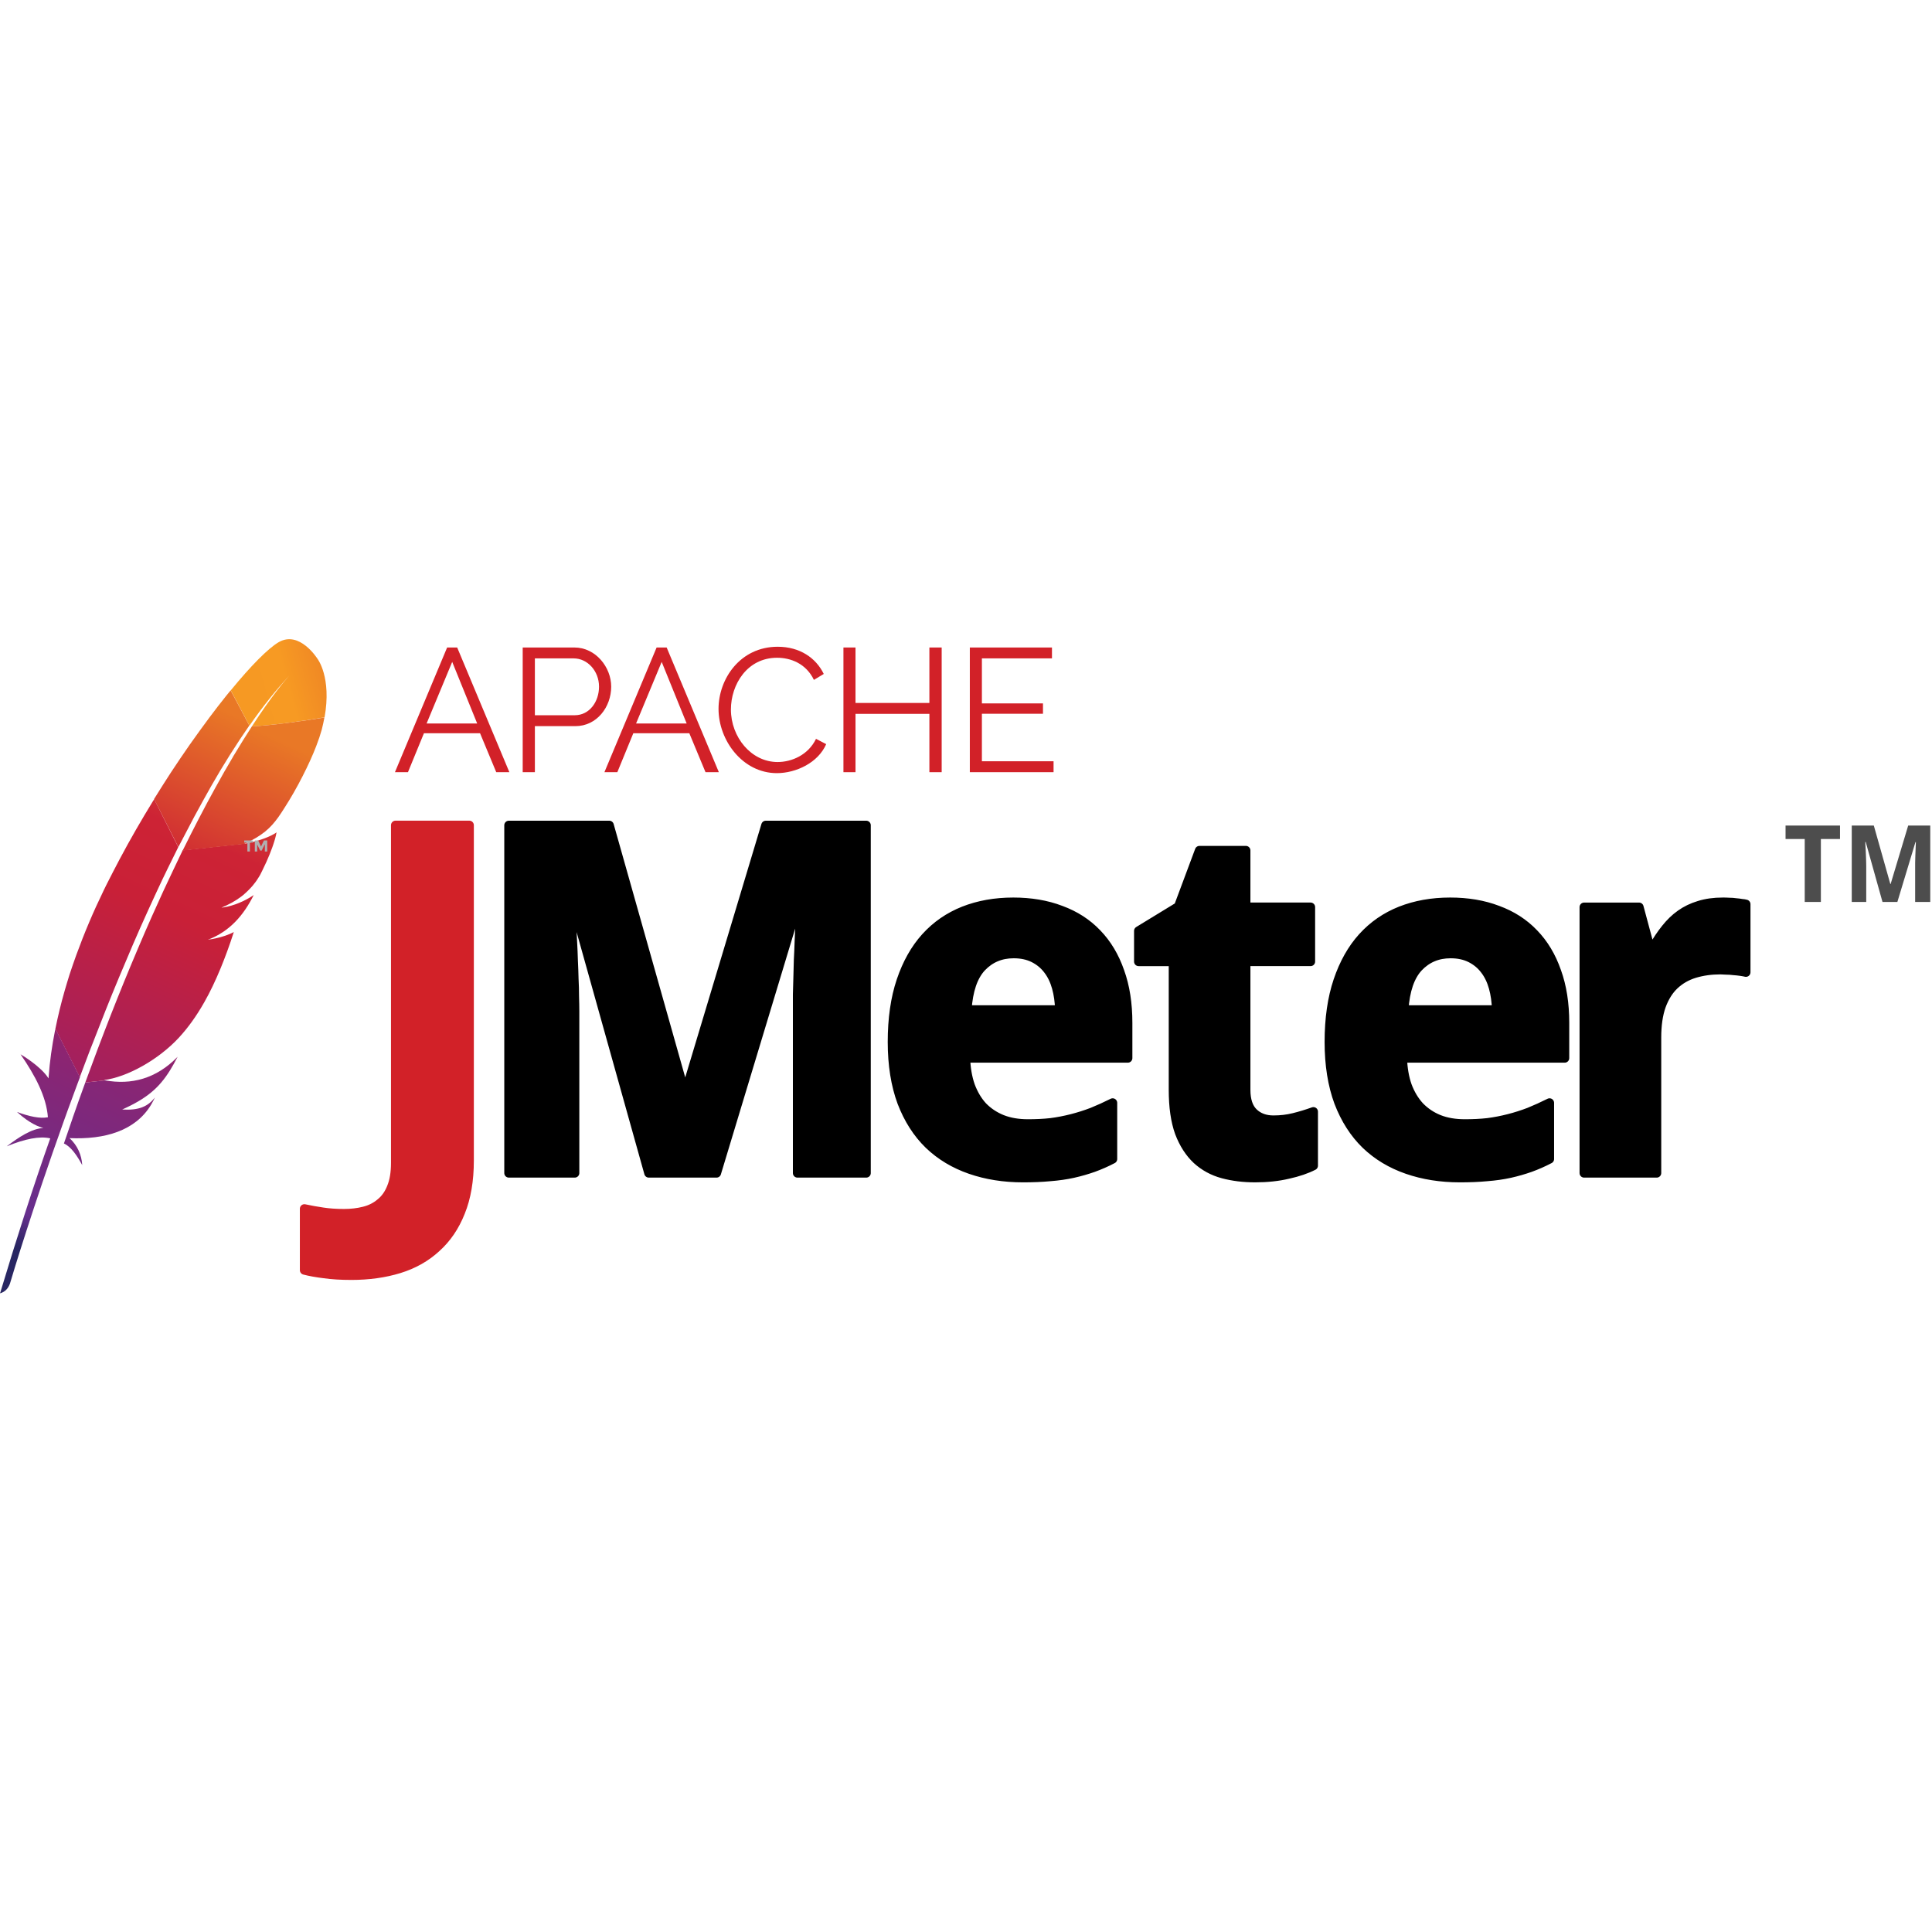 <?xml version="1.0" encoding="UTF-8" standalone="no"?>
<!-- Created with Inkscape (http://www.inkscape.org/) -->

<svg
   width="261"
   height="261"
   id="svg2"
   version="1.1"
   inkscape:version="1.2 (dc2aeda, 2022-05-15)"
   sodipodi:docname="jmeter.svg"
   xmlns:inkscape="http://www.inkscape.org/namespaces/inkscape"
   xmlns:sodipodi="http://sodipodi.sourceforge.net/DTD/sodipodi-0.dtd"
   xmlns:xlink="http://www.w3.org/1999/xlink"
   xmlns="http://www.w3.org/2000/svg"
   xmlns:svg="http://www.w3.org/2000/svg"
   xmlns:rdf="http://www.w3.org/1999/02/22-rdf-syntax-ns#"
   xmlns:cc="http://creativecommons.org/ns#"
   xmlns:dc="http://purl.org/dc/elements/1.1/">
  <title
     id="title3100">JMeter Logo</title>
  <defs
     id="colors">
    <linearGradient
       id="Label.foreground"
       fallback="textText"
       gradientTransform="scale(1.856,0.539)"
       x1="270.273"
       y1="438.781"
       x2="360.966"
       y2="438.781"
       gradientUnits="userSpaceOnUse">
      <stop
         offset="0"
         stop-color="#000000"
         id="stop646" />
      <stop
         offset="1"
         stop-color="#000000"
         id="stop648" />
    </linearGradient>
    <linearGradient
       id="Label.disabledForeground"
       fallback="textInactiveText Button.disabledText">
      <stop
         offset="0"
         stop-color="#4d4d4d"
         id="stop651" />
      <stop
         offset="1"
         stop-color="#4d4d4d"
         id="stop653" />
    </linearGradient>
    <linearGradient
       inkscape:collect="always"
       xlink:href="#Label.disabledForeground"
       id="linearGradient778"
       gradientTransform="scale(0.844,1.185)"
       x1="765.654"
       y1="123.163"
       x2="786.907"
       y2="123.163"
       gradientUnits="userSpaceOnUse" />
    <linearGradient
       inkscape:collect="always"
       xlink:href="#Label.disabledForeground"
       id="linearGradient780"
       gradientTransform="scale(1.014,0.987)"
       x1="659.247"
       y1="147.87"
       x2="684.763"
       y2="147.87"
       gradientUnits="userSpaceOnUse" />
  </defs>
  <defs
     id="defs4">
    <linearGradient
       inkscape:collect="always"
       xlink:href="#SVGID_1_"
       id="linearGradient3736"
       gradientUnits="userSpaceOnUse"
       gradientTransform="matrix(0.423,-0.906,0.906,0.423,4226.976,-6584.594)"
       x1="-7708.797"
       y1="-803.36"
       x2="-7633.153"
       y2="-714.907" />
    <linearGradient
       inkscape:collect="always"
       xlink:href="#SVGID_2_"
       id="linearGradient3738"
       gradientUnits="userSpaceOnUse"
       gradientTransform="matrix(0.423,-0.906,0.906,0.423,4226.976,-6584.594)"
       x1="-8268.639"
       y1="-813.123"
       x2="-7728.958"
       y2="-813.123" />
    <linearGradient
       inkscape:collect="always"
       xlink:href="#SVGID_3_"
       id="linearGradient3740"
       gradientUnits="userSpaceOnUse"
       gradientTransform="matrix(0.423,-0.906,0.906,0.423,4226.976,-6584.594)"
       x1="-8203.492"
       y1="-758.994"
       x2="-7881.895"
       y2="-758.994" />
    <linearGradient
       inkscape:collect="always"
       xlink:href="#SVGID_4_"
       id="linearGradient3742"
       gradientUnits="userSpaceOnUse"
       gradientTransform="matrix(0.423,-0.906,0.906,0.423,4226.976,-6584.594)"
       x1="-8238.328"
       y1="-818.152"
       x2="-7698.647"
       y2="-818.152" />
    <linearGradient
       inkscape:collect="always"
       xlink:href="#SVGID_5_"
       id="linearGradient3744"
       gradientUnits="userSpaceOnUse"
       gradientTransform="matrix(0.423,-0.906,0.906,0.423,4226.976,-6584.594)"
       x1="-8198.968"
       y1="-810.851"
       x2="-7915.35"
       y2="-810.851" />
    <linearGradient
       inkscape:collect="always"
       xlink:href="#SVGID_6_"
       id="linearGradient3746"
       gradientUnits="userSpaceOnUse"
       gradientTransform="matrix(0.423,-0.906,0.906,0.423,4226.976,-6584.594)"
       x1="-8238.328"
       y1="-762.297"
       x2="-7698.647"
       y2="-762.297" />
    <linearGradient
       inkscape:collect="always"
       xlink:href="#SVGID_7_"
       id="linearGradient3748"
       gradientUnits="userSpaceOnUse"
       gradientTransform="matrix(0.423,-0.906,0.906,0.423,4226.976,-6584.594)"
       x1="-8271.806"
       y1="-765.071"
       x2="-7732.125"
       y2="-765.071" />
    <linearGradient
       inkscape:collect="always"
       xlink:href="#SVGID_8_"
       id="linearGradient3750"
       gradientUnits="userSpaceOnUse"
       gradientTransform="matrix(0.423,-0.906,0.906,0.423,4226.976,-6584.594)"
       x1="-8238.328"
       y1="-745.685"
       x2="-7698.647"
       y2="-745.685" />
    <linearGradient
       inkscape:collect="always"
       xlink:href="#SVGID_9_"
       id="linearGradient3752"
       gradientUnits="userSpaceOnUse"
       gradientTransform="matrix(0.423,-0.906,0.906,0.423,4226.976,-6584.594)"
       x1="-8238.328"
       y1="-747.586"
       x2="-7698.647"
       y2="-747.586" />
    <linearGradient
       inkscape:collect="always"
       xlink:href="#SVGID_10_"
       id="linearGradient3754"
       gradientUnits="userSpaceOnUse"
       gradientTransform="matrix(0.423,-0.906,0.906,0.423,4226.976,-6584.594)"
       x1="-7935.143"
       y1="-747.967"
       x2="-7815.856"
       y2="-747.967" />
    <linearGradient
       inkscape:collect="always"
       xlink:href="#SVGID_5_"
       id="linearGradient9387"
       x1="580.104"
       y1="215.967"
       x2="634.469"
       y2="215.967"
       gradientUnits="userSpaceOnUse" />
    <linearGradient
       inkscape:collect="always"
       xlink:href="#SVGID_5_"
       id="linearGradient9389"
       x1="496.007"
       y1="216.752"
       x2="574.7"
       y2="216.752"
       gradientUnits="userSpaceOnUse" />
    <linearGradient
       inkscape:collect="always"
       xlink:href="#SVGID_5_"
       id="linearGradient9391"
       x1="433.142"
       y1="208.237"
       x2="491.823"
       y2="208.237"
       gradientUnits="userSpaceOnUse" />
    <linearGradient
       inkscape:collect="always"
       xlink:href="#SVGID_5_"
       id="linearGradient9393"
       x1="351.912"
       y1="216.752"
       x2="430.605"
       y2="216.752"
       gradientUnits="userSpaceOnUse" />
    <linearGradient
       inkscape:collect="always"
       xlink:href="#SVGID_5_"
       id="linearGradient9395"
       x1="225.437"
       y1="203.293"
       x2="344.311"
       y2="203.293"
       gradientUnits="userSpaceOnUse" />
  </defs>
  <sodipodi:namedview
     id="base"
     pagecolor="#ffffff"
     bordercolor="#666666"
     borderopacity="1.0"
     inkscape:pageopacity="0.0"
     inkscape:pageshadow="2"
     inkscape:zoom="0.98666078"
     inkscape:cx="85.135643"
     inkscape:cy="35.979944"
     inkscape:document-units="px"
     inkscape:current-layer="layer1"
     showgrid="false"
     showguides="true"
     inkscape:guide-bbox="true"
     inkscape:window-width="1309"
     inkscape:window-height="779"
     inkscape:window-x="0"
     inkscape:window-y="38"
     inkscape:window-maximized="0"
     fit-margin-top="0"
     fit-margin-left="0"
     fit-margin-right="0"
     fit-margin-bottom="0"
     inkscape:showpageshadow="2"
     inkscape:pagecheckerboard="0"
     inkscape:deskcolor="#d1d1d1" />
  <g
     inkscape:label="Ebene 1"
     inkscape:groupmode="layer"
     id="layer1"
     transform="translate(-433.588,-211.853)">
    <g
       id="g3347"
       transform="matrix(0.611,0,0,0.611,-671.82,122.751)" />
    <g
       id="g3349"
       transform="matrix(0.611,0,0,0.611,-671.82,122.751)" />
    <g
       id="g3351"
       transform="matrix(0.611,0,0,0.611,-671.82,122.751)" />
    <g
       id="g3353"
       transform="matrix(0.611,0,0,0.611,-671.82,122.751)" />
    <g
       id="g3355"
       transform="matrix(0.611,0,0,0.611,-671.82,122.751)" />
    <g
       id="g3357"
       transform="matrix(0.611,0,0,0.611,-671.82,122.751)" />
    <g
       id="g871"
       transform="translate(0,86.351)">
      <g
         id="g3203"
         transform="matrix(0.165,0,0,0.165,427.125,209.046)">
        <linearGradient
           id="SVGID_1_"
           gradientUnits="userSpaceOnUse"
           x1="-7708.797"
           y1="-803.36"
           x2="-7633.153"
           y2="-714.907"
           gradientTransform="matrix(0.423,-0.906,0.906,0.423,4226.976,-6584.594)">
          <stop
             offset="0"
             style="stop-color:#F69923"
             id="stop3206" />
          <stop
             offset="0.312"
             style="stop-color:#F79A23"
             id="stop3208" />
          <stop
             offset="0.838"
             style="stop-color:#E97826"
             id="stop3210" />
        </linearGradient>
        <path
           style="fill:url(#linearGradient3736)"
           inkscape:connector-curvature="0"
           d="m 267.1,19.6 c -8.4,5 -22.4,19 -39,39.3 l 15.3,28.9 c 10.7,-15.4 21.7,-29.2 32.7,-41 0.8,-0.9 1.3,-1.4 1.3,-1.4 -0.4,0.5 -0.9,0.9 -1.3,1.4 -3.6,3.9 -14.4,16.5 -30.7,41.6 15.7,-0.8 39.8,-4 59.5,-7.4 5.9,-32.8 -5.7,-47.8 -5.7,-47.8 0,0 -14.8,-23.9 -32.1,-13.6 z"
           id="path3212" />
        <path
           style="fill:none"
           inkscape:connector-curvature="0"
           d="m 241.1,184.4 c 0.1,0 0.2,0 0.3,-0.1 l -2.2,0.2 c -0.1,0.1 -0.3,0.1 -0.4,0.2 0.8,-0.1 1.6,-0.2 2.3,-0.3 z"
           id="path3214" />
        <path
           style="fill:none"
           inkscape:connector-curvature="0"
           d="m 225.5,236.1 c -1.2,0.3 -2.5,0.5 -3.8,0.7 1.3,-0.2 2.6,-0.4 3.8,-0.7 z"
           id="path3216" />
        <path
           style="fill:none"
           inkscape:connector-curvature="0"
           d="m 119.3,352.2 c 0.2,-0.4 0.3,-0.9 0.5,-1.3 3.4,-8.9 6.7,-17.5 10,-26 3.7,-9.4 7.4,-18.6 11,-27.5 3.8,-9.3 7.6,-18.4 11.3,-27.1 3.9,-9.2 7.7,-18 11.5,-26.5 3.1,-6.9 6.1,-13.6 9.1,-20.1 1,-2.2 2,-4.3 3,-6.4 2,-4.2 3.9,-8.3 5.8,-12.3 1.8,-3.7 3.5,-7.3 5.2,-10.9 0.6,-1.2 1.2,-2.4 1.7,-3.5 0.1,-0.2 0.2,-0.4 0.3,-0.6 l -1.9,0.2 -1.5,-2.9 c -0.1,0.3 -0.3,0.6 -0.4,0.9 -2.7,5.3 -5.4,10.7 -8,16.2 -1.5,3.1 -3,6.3 -4.6,9.5 -4.2,8.8 -8.3,17.6 -12.3,26.6 -4.1,9 -8.1,18.1 -12,27.1 -3.9,8.9 -7.6,17.8 -11.3,26.7 -3.7,8.9 -7.3,17.7 -10.8,26.5 -3.7,9.2 -7.3,18.3 -10.7,27.3 -0.8,2 -1.6,4.1 -2.3,6.1 -2.8,7.3 -5.5,14.4 -8.1,21.5 l 2.4,4.7 2.1,-0.2 c 0.1,-0.2 0.2,-0.4 0.2,-0.6 3.1,-9.5 6.5,-18.6 9.8,-27.4 z"
           id="path3218" />
        <path
           style="fill:none"
           inkscape:connector-curvature="0"
           d="m 220.7,236.9 v 0 c 0,0 0,0 0,0 0,0 0,0 0,0 z"
           id="path3220" />
        <path
           style="fill:#be202e"
           inkscape:connector-curvature="0"
           d="m 215.6,262.2 c -2,0.4 -4,0.7 -6,1 0,0 0,0 0,0 1,-0.1 2.1,-0.3 3.1,-0.5 1,-0.1 2,-0.3 2.9,-0.5 z"
           id="path3222" />
        <path
           style="opacity:0.35;fill:#be202e"
           inkscape:connector-curvature="0"
           d="m 215.6,262.2 c -2,0.4 -4,0.7 -6,1 0,0 0,0 0,0 1,-0.1 2.1,-0.3 3.1,-0.5 1,-0.1 2,-0.3 2.9,-0.5 z"
           id="path3224" />
        <path
           style="fill:#be202e"
           inkscape:connector-curvature="0"
           d="m 220.8,236.9 c 0,0 0,0 0,0 -0.1,0 -0.1,0 0,0 0.3,0 0.6,-0.1 0.9,-0.1 1.3,-0.2 2.6,-0.4 3.8,-0.7 -1.5,0.3 -3.1,0.5 -4.7,0.8 z"
           id="path3226" />
        <path
           style="opacity:0.35;fill:#be202e"
           inkscape:connector-curvature="0"
           d="m 220.8,236.9 c 0,0 0,0 0,0 -0.1,0 -0.1,0 0,0 0.3,0 0.6,-0.1 0.9,-0.1 1.3,-0.2 2.6,-0.4 3.8,-0.7 -1.5,0.3 -3.1,0.5 -4.7,0.8 z"
           id="path3228" />
        <linearGradient
           id="SVGID_2_"
           gradientUnits="userSpaceOnUse"
           x1="-8268.639"
           y1="-813.123"
           x2="-7728.958"
           y2="-813.123"
           gradientTransform="matrix(0.423,-0.906,0.906,0.423,4226.976,-6584.594)">
          <stop
             offset="0.323"
             style="stop-color:#9E2064"
             id="stop3231" />
          <stop
             offset="0.63"
             style="stop-color:#C92037"
             id="stop3233" />
          <stop
             offset="0.751"
             style="stop-color:#CD2335"
             id="stop3235" />
          <stop
             offset="1"
             style="stop-color:#E97826"
             id="stop3237" />
        </linearGradient>
        <path
           style="fill:url(#linearGradient3738)"
           inkscape:connector-curvature="0"
           d="m 198.2,162.4 c 4.7,-8.7 9.4,-17.2 14.1,-25.5 4.9,-8.6 9.9,-16.9 15,-25 0.3,-0.5 0.6,-1 0.9,-1.4 5,-7.9 10,-15.5 15.1,-22.8 L 228,58.9 c -1.1,1.4 -2.3,2.8 -3.5,4.3 -4.4,5.5 -9,11.4 -13.7,17.7 -5.3,7.1 -10.7,14.6 -16.3,22.5 -5.1,7.3 -10.3,15 -15.5,22.9 -4.4,6.8 -8.8,13.7 -13.2,20.8 -0.2,0.3 -0.3,0.5 -0.5,0.8 l 19.9,39.3 c 4.4,-8.3 8.7,-16.6 13,-24.8 z"
           id="path3239" />
        <linearGradient
           id="SVGID_3_"
           gradientUnits="userSpaceOnUse"
           x1="-8203.492"
           y1="-758.994"
           x2="-7881.895"
           y2="-758.994"
           gradientTransform="matrix(0.423,-0.906,0.906,0.423,4226.976,-6584.594)">
          <stop
             offset="0"
             style="stop-color:#282662"
             id="stop3242" />
          <stop
             offset="9.548390e-02"
             style="stop-color:#662E8D"
             id="stop3244" />
          <stop
             offset="0.788"
             style="stop-color:#9F2064"
             id="stop3246" />
          <stop
             offset="0.949"
             style="stop-color:#CD2032"
             id="stop3248" />
        </linearGradient>
        <path
           style="fill:url(#linearGradient3740)"
           inkscape:connector-curvature="0"
           d="m 107.5,384.1 c -2.6,7.2 -5.3,14.6 -7.9,22.2 0,0.1 -0.1,0.2 -0.1,0.3 -0.4,1.1 -0.8,2.1 -1.1,3.2 -1.8,5.1 -3.3,9.7 -6.9,20.1 5.9,2.7 10.6,9.7 15,17.7 -0.5,-8.3 -3.9,-16.1 -10.4,-22.1 28.9,1.3 53.9,-6 66.7,-27.2 1.1,-1.9 2.2,-3.9 3.2,-6 -5.9,7.4 -13.1,10.6 -26.8,9.8 0,0 -0.1,0 -0.1,0 0,0 0.1,0 0.1,0 20.1,-9 30.2,-17.7 39.1,-32 2.1,-3.4 4.2,-7.1 6.3,-11.2 -17.6,18.1 -38,23.2 -59.5,19.3 L 109,380 c -0.5,1.4 -1,2.7 -1.5,4.1 z"
           id="path3250" />
        <linearGradient
           id="SVGID_4_"
           gradientUnits="userSpaceOnUse"
           x1="-8238.328"
           y1="-818.152"
           x2="-7698.647"
           y2="-818.152"
           gradientTransform="matrix(0.423,-0.906,0.906,0.423,4226.976,-6584.594)">
          <stop
             offset="0.323"
             style="stop-color:#9E2064"
             id="stop3253" />
          <stop
             offset="0.63"
             style="stop-color:#C92037"
             id="stop3255" />
          <stop
             offset="0.751"
             style="stop-color:#CD2335"
             id="stop3257" />
          <stop
             offset="1"
             style="stop-color:#E97826"
             id="stop3259" />
        </linearGradient>
        <path
           style="fill:url(#linearGradient3742)"
           inkscape:connector-curvature="0"
           d="m 115,348 c 3.5,-9 7.1,-18.1 10.7,-27.3 3.5,-8.8 7.1,-17.6 10.8,-26.5 3.7,-8.9 7.5,-17.8 11.3,-26.7 3.9,-9.1 7.9,-18.1 12,-27.1 4,-8.9 8.2,-17.8 12.3,-26.6 1.5,-3.2 3,-6.3 4.6,-9.5 2.6,-5.4 5.3,-10.8 8,-16.2 0.1,-0.3 0.3,-0.6 0.4,-0.9 L 165.4,148 c -0.3,0.5 -0.6,1.1 -1,1.6 -4.6,7.6 -9.3,15.3 -13.8,23.2 -4.6,8 -9.1,16.1 -13.5,24.4 -3.7,7 -7.3,14 -10.9,21.1 -0.7,1.4 -1.4,2.9 -2.1,4.3 -4.3,8.9 -8.3,17.6 -11.8,25.9 -4,9.4 -7.5,18.4 -10.6,26.9 -2,5.6 -3.9,11 -5.6,16.2 -1.4,4.4 -2.7,8.9 -4,13.3 -3,10.4 -5.5,20.8 -7.6,31.2 l 20,39.5 c 2.6,-7.1 5.4,-14.2 8.1,-21.5 0.8,-2 1.6,-4 2.4,-6.1 z"
           id="path3261" />
        <linearGradient
           id="SVGID_5_"
           gradientUnits="userSpaceOnUse"
           x1="-8198.968"
           y1="-810.851"
           x2="-7915.35"
           y2="-810.851"
           gradientTransform="matrix(0.423,-0.906,0.906,0.423,4226.976,-6584.594)">
          <stop
             offset="0"
             style="stop-color:#282662"
             id="stop3264" />
          <stop
             offset="9.548390e-02"
             style="stop-color:#662E8D"
             id="stop3266" />
          <stop
             offset="0.788"
             style="stop-color:#9F2064"
             id="stop3268" />
          <stop
             offset="0.949"
             style="stop-color:#CD2032"
             id="stop3270" />
        </linearGradient>
        <path
           style="fill:url(#linearGradient3744)"
           inkscape:connector-curvature="0"
           d="m 84.2,337.5 c -2.5,12.6 -4.3,25.2 -5.2,37.8 0,0.4 -0.1,0.9 -0.1,1.3 -6.2,-10 -23,-19.8 -22.9,-19.7 12,17.4 21.1,34.6 22.4,51.5 -6.4,1.3 -15.2,-0.6 -25.3,-4.3 10.6,9.7 18.5,12.4 21.6,13.1 -9.7,0.6 -19.8,7.3 -30,15 14.9,-6.1 27,-8.5 35.6,-6.5 -13.7,38.7 -27.4,81.5 -41.1,126.9 4.2,-1.2 6.7,-4.1 8.1,-7.9 2.4,-8.2 18.7,-62.2 44.1,-133.1 0.7,-2 1.5,-4 2.2,-6.1 0.2,-0.6 0.4,-1.1 0.6,-1.7 2.7,-7.4 5.5,-15 8.4,-22.8 0.7,-1.8 1.3,-3.5 2,-5.3 0,0 0,-0.1 0,-0.1 l -20,-39.5 c -0.2,0.5 -0.3,0.9 -0.4,1.4 z"
           id="path3272" />
        <linearGradient
           id="SVGID_6_"
           gradientUnits="userSpaceOnUse"
           x1="-8238.328"
           y1="-762.297"
           x2="-7698.647"
           y2="-762.297"
           gradientTransform="matrix(0.423,-0.906,0.906,0.423,4226.976,-6584.594)">
          <stop
             offset="0.323"
             style="stop-color:#9E2064"
             id="stop3275" />
          <stop
             offset="0.63"
             style="stop-color:#C92037"
             id="stop3277" />
          <stop
             offset="0.751"
             style="stop-color:#CD2335"
             id="stop3279" />
          <stop
             offset="1"
             style="stop-color:#E97826"
             id="stop3281" />
        </linearGradient>
        <path
           style="fill:url(#linearGradient3746)"
           inkscape:connector-curvature="0"
           d="m 188.4,190.6 c -0.6,1.2 -1.1,2.3 -1.7,3.5 -1.7,3.6 -3.5,7.2 -5.2,10.9 -1.9,4 -3.8,8.1 -5.8,12.3 -1,2.1 -2,4.2 -3,6.4 -3,6.5 -6,13.2 -9.1,20.1 -3.8,8.5 -7.6,17.3 -11.5,26.5 -3.7,8.7 -7.5,17.8 -11.3,27.1 -3.6,8.9 -7.3,18 -11,27.5 -3.3,8.4 -6.6,17.1 -10,26 -0.2,0.4 -0.3,0.9 -0.5,1.3 -3.3,8.8 -6.7,17.9 -10.1,27.2 -0.1,0.2 -0.2,0.4 -0.2,0.6 l 16.1,-1.8 c -0.3,-0.1 -0.6,-0.1 -1,-0.2 19.3,-2.4 44.9,-16.8 61.4,-34.6 7.6,-8.2 14.5,-17.8 20.9,-29.1 4.8,-8.4 9.2,-17.7 13.5,-28.1 3.7,-9 7.3,-18.8 10.7,-29.4 -4.4,2.3 -9.5,4 -15.1,5.2 -1,0.2 -2,0.4 -3,0.6 -1,0.2 -2,0.3 -3.1,0.5 v 0 0 c 0,0 0,0 0,0 18,-6.9 29.3,-20.2 37.5,-36.6 -4.7,3.2 -12.4,7.4 -21.6,9.5 -1.2,0.3 -2.5,0.5 -3.8,0.7 -0.3,0 -0.6,0.1 -1,0.1 v 0 0 c 0,0 0,0 0,0 0,0 0,0 0,0 v 0 c 6.2,-2.6 11.5,-5.5 16.1,-9 1,-0.7 1.9,-1.5 2.8,-2.3 1.4,-1.2 2.7,-2.5 4,-3.8 0.8,-0.9 1.6,-1.7 2.4,-2.6 1.8,-2.1 3.5,-4.4 5,-6.9 0.5,-0.8 1,-1.5 1.4,-2.3 0.6,-1.2 1.2,-2.3 1.7,-3.4 2.5,-5 4.5,-9.5 6.1,-13.5 0.8,-2 1.5,-3.8 2.1,-5.5 0.2,-0.7 0.5,-1.3 0.7,-2 0.6,-1.9 1.2,-3.6 1.6,-5.1 0.6,-2.2 1,-4 1.2,-5.3 v 0 0 c -0.6,0.5 -1.3,1 -2.1,1.4 -5.4,3.2 -14.7,6.2 -22.2,7.6 l 14.8,-1.6 -14.8,1.6 c -0.1,0 -0.2,0 -0.3,0.1 -0.7,0.1 -1.5,0.2 -2.3,0.4 0.1,-0.1 0.3,-0.1 0.4,-0.2 l -50.6,5.5 c 0.1,0.4 0,0.6 -0.1,0.7 z"
           id="path3283" />
        <linearGradient
           id="SVGID_7_"
           gradientUnits="userSpaceOnUse"
           x1="-8271.806"
           y1="-765.071"
           x2="-7732.125"
           y2="-765.071"
           gradientTransform="matrix(0.423,-0.906,0.906,0.423,4226.976,-6584.594)">
          <stop
             offset="0.323"
             style="stop-color:#9E2064"
             id="stop3286" />
          <stop
             offset="0.63"
             style="stop-color:#C92037"
             id="stop3288" />
          <stop
             offset="0.751"
             style="stop-color:#CD2335"
             id="stop3290" />
          <stop
             offset="1"
             style="stop-color:#E97826"
             id="stop3292" />
        </linearGradient>
        <path
           style="fill:url(#linearGradient3748)"
           inkscape:connector-curvature="0"
           d="m 245.4,88.4 c -4.5,6.9 -9.4,14.8 -14.7,23.6 -0.3,0.5 -0.6,0.9 -0.8,1.4 -4.6,7.7 -9.4,16.1 -14.5,25.4 -4.4,8 -9,16.5 -13.8,25.8 -4.2,8 -8.4,16.5 -12.9,25.5 l 50.6,-5.5 c 14.7,-6.8 21.3,-12.9 27.7,-21.8 1.7,-2.4 3.4,-5 5.1,-7.7 5.2,-8.1 10.3,-17 14.8,-25.9 4.4,-8.6 8.3,-17.1 11.2,-24.7 1.9,-4.9 3.4,-9.4 4.5,-13.4 0.9,-3.5 1.6,-6.8 2.2,-10 -19.6,3.3 -43.7,6.5 -59.4,7.3 z"
           id="path3294" />
        <path
           style="fill:#be202e"
           inkscape:connector-curvature="0"
           d="m 212.7,262.8 c -1,0.2 -2,0.3 -3.1,0.5 v 0 c 1,-0.2 2,-0.4 3.1,-0.5 z"
           id="path3296" />
        <path
           style="opacity:0.35;fill:#be202e"
           inkscape:connector-curvature="0"
           d="m 212.7,262.8 c -1,0.2 -2,0.3 -3.1,0.5 v 0 c 1,-0.2 2,-0.4 3.1,-0.5 z"
           id="path3298" />
        <linearGradient
           id="SVGID_8_"
           gradientUnits="userSpaceOnUse"
           x1="-8238.328"
           y1="-745.685"
           x2="-7698.647"
           y2="-745.685"
           gradientTransform="matrix(0.423,-0.906,0.906,0.423,4226.976,-6584.594)">
          <stop
             offset="0.323"
             style="stop-color:#9E2064"
             id="stop3301" />
          <stop
             offset="0.63"
             style="stop-color:#C92037"
             id="stop3303" />
          <stop
             offset="0.751"
             style="stop-color:#CD2335"
             id="stop3305" />
          <stop
             offset="1"
             style="stop-color:#E97826"
             id="stop3307" />
        </linearGradient>
        <path
           style="fill:url(#linearGradient3750)"
           inkscape:connector-curvature="0"
           d="m 212.7,262.8 c -1,0.2 -2,0.3 -3.1,0.5 v 0 c 1,-0.2 2,-0.4 3.1,-0.5 z"
           id="path3309" />
        <path
           style="fill:#be202e"
           inkscape:connector-curvature="0"
           d="m 220.7,236.9 c 0.3,0 0.6,-0.1 1,-0.1 -0.3,0 -0.6,0.1 -1,0.1 z"
           id="path3311" />
        <path
           style="opacity:0.35;fill:#be202e"
           inkscape:connector-curvature="0"
           d="m 220.7,236.9 c 0.3,0 0.6,-0.1 1,-0.1 -0.3,0 -0.6,0.1 -1,0.1 z"
           id="path3313" />
        <linearGradient
           id="SVGID_9_"
           gradientUnits="userSpaceOnUse"
           x1="-8238.328"
           y1="-747.586"
           x2="-7698.647"
           y2="-747.586"
           gradientTransform="matrix(0.423,-0.906,0.906,0.423,4226.976,-6584.594)">
          <stop
             offset="0.323"
             style="stop-color:#9E2064"
             id="stop3316" />
          <stop
             offset="0.63"
             style="stop-color:#C92037"
             id="stop3318" />
          <stop
             offset="0.751"
             style="stop-color:#CD2335"
             id="stop3320" />
          <stop
             offset="1"
             style="stop-color:#E97826"
             id="stop3322" />
        </linearGradient>
        <path
           style="fill:url(#linearGradient3752)"
           inkscape:connector-curvature="0"
           d="m 220.7,236.9 c 0.3,0 0.6,-0.1 1,-0.1 -0.3,0 -0.6,0.1 -1,0.1 z"
           id="path3324" />
        <path
           style="fill:#be202e"
           inkscape:connector-curvature="0"
           d="m 220.8,236.9 c 0,0 0,0 0,0 v 0 0 0 c 0,0 0,0 0,0 z"
           id="path3326" />
        <path
           style="opacity:0.35;fill:#be202e"
           inkscape:connector-curvature="0"
           d="m 220.8,236.9 c 0,0 0,0 0,0 v 0 0 0 c 0,0 0,0 0,0 z"
           id="path3328" />
        <linearGradient
           id="SVGID_10_"
           gradientUnits="userSpaceOnUse"
           x1="-7935.143"
           y1="-747.967"
           x2="-7815.856"
           y2="-747.967"
           gradientTransform="matrix(0.423,-0.906,0.906,0.423,4226.976,-6584.594)">
          <stop
             offset="0.323"
             style="stop-color:#9E2064"
             id="stop3331" />
          <stop
             offset="0.63"
             style="stop-color:#C92037"
             id="stop3333" />
          <stop
             offset="0.751"
             style="stop-color:#CD2335"
             id="stop3335" />
          <stop
             offset="1"
             style="stop-color:#E97826"
             id="stop3337" />
        </linearGradient>
        <path
           style="fill:url(#linearGradient3754)"
           inkscape:connector-curvature="0"
           d="m 220.8,236.9 c 0,0 0,0 0,0 v 0 0 0 c 0,0 0,0 0,0 z"
           id="path3339" />
      </g>
      <path
         id="path3343"
         d="m 467.347,239.329 v 1.205 h -0.339 v -1.205 h -0.427 v -0.289 h 1.18 v 0.289 z"
         inkscape:connector-curvature="0"
         style="fill:#b0afb0" />
      <path
         id="path3345"
         d="m 469.343,239.593 -0.402,0.816 h -0.201 l -0.402,-0.816 v 0.942 h -0.326 v -1.494 h 0.452 l 0.389,0.816 0.389,-0.816 h 0.452 v 1.494 h -0.326 v -0.942 z"
         inkscape:connector-curvature="0"
         style="fill:#b0afb0" />
      <path
         inkscape:connector-curvature="0"
         id="path3718"
         style="font-style:normal;font-variant:normal;font-weight:bold;font-stretch:normal;font-size:160.722px;line-height:125%;font-family:'Droid Sans';-inkscape-font-specification:'Droid Sans Bold';letter-spacing:0px;word-spacing:0px;fill:#d22128;fill-opacity:1;stroke:#d22128;stroke-width:1.229;stroke-linejoin:round;stroke-miterlimit:4;stroke-dasharray:none;stroke-opacity:1"
         d="m 481.044,297.797 c -1.393,-10e-6 -2.614,-0.075 -3.664,-0.225 -1.05,-0.129 -1.939,-0.289 -2.668,-0.482 v -8.293 c 0.793,0.171 1.629,0.321 2.507,0.45 0.857,0.129 1.8,0.193 2.829,0.193 0.986,-1e-5 1.896,-0.107 2.732,-0.321 0.857,-0.214 1.596,-0.589 2.218,-1.125 0.643,-0.514 1.136,-1.211 1.479,-2.089 0.364,-0.879 0.546,-1.982 0.546,-3.311 v -45.612 h 9.965 v 45.29 c -2e-5,2.7 -0.396,5.025 -1.189,6.975 -0.771,1.95 -1.864,3.557 -3.279,4.822 -1.393,1.286 -3.064,2.229 -5.014,2.829 -1.95,0.6 -4.104,0.9 -6.461,0.9" />
      <path
         fill="url(#Label.foreground)"
         stroke="url(#Label.foreground)"
         style="font-style:normal;font-variant:normal;font-weight:bold;font-stretch:normal;font-size:160.722px;line-height:125%;font-family:'Droid Sans';-inkscape-font-specification:'Droid Sans Bold';letter-spacing:0px;word-spacing:0px;fill:url(#Label.foreground);fill-opacity:1;stroke:url(#Label.foreground);stroke-width:1.229;stroke-linejoin:round;stroke-miterlimit:4;stroke-dasharray:none;stroke-opacity:1"
         d="m 502.327,236.987 v 46.987 h 8.909 v -21.862 c -4e-5,-0.6 -0.017,-1.272 -0.038,-2.022 -1e-5,-0.75 -0.021,-1.528 -0.064,-2.342 -0.021,-0.814 -0.047,-1.635 -0.09,-2.47 -0.021,-0.836 -0.06,-1.652 -0.102,-2.445 -0.086,-1.843 -0.191,-3.75 -0.32,-5.721 h 0.294 l 10.317,36.863 h 9.152 l 11.123,-36.799 h 0.256 c -0.064,1.95 -0.132,3.819 -0.218,5.619 -0.021,0.771 -0.06,1.566 -0.102,2.381 -0.021,0.814 -0.043,1.613 -0.064,2.406 -0.021,0.793 -0.043,1.546 -0.064,2.253 -4e-5,0.707 -4e-5,1.337 0,1.894 v 22.246 h 9.293 v -46.987 h -13.568 l -10.803,35.929 h -0.192 l -10.15,-35.929 z m 93.297,3.405 -2.829,7.577 -5.389,3.289 v 4.147 h 4.685 v 17.318 c 0,2.314 0.275,4.243 0.832,5.785 0.579,1.521 1.369,2.739 2.355,3.661 0.986,0.9 2.157,1.543 3.507,1.907 1.35,0.364 2.8,0.538 4.365,0.538 1.607,0 3.091,-0.152 4.441,-0.474 1.371,-0.3 2.509,-0.693 3.43,-1.165 v -7.296 c -0.9,0.321 -1.784,0.592 -2.662,0.806 -0.857,0.214 -1.775,0.32 -2.739,0.32 -1.114,10e-6 -2.015,-0.334 -2.701,-0.998 -0.686,-0.664 -1.024,-1.692 -1.024,-3.085 v -17.318 h 8.742 v -7.36 H 601.895 v -7.654 z m -25.164,6.976 c -2.443,4e-5 -4.667,0.398 -6.681,1.19 -1.993,0.793 -3.71,1.973 -5.145,3.558 -1.414,1.564 -2.522,3.531 -3.315,5.888 -0.793,2.357 -1.19,5.106 -1.19,8.256 0,3.107 0.436,5.826 1.293,8.141 0.879,2.293 2.096,4.2 3.661,5.721 1.564,1.5 3.429,2.616 5.593,3.366 2.164,0.75 4.532,1.126 7.104,1.126 1.329,0 2.546,-0.046 3.661,-0.154 1.114,-0.086 2.159,-0.234 3.123,-0.448 0.964,-0.214 1.869,-0.481 2.726,-0.781 0.879,-0.321 1.754,-0.702 2.611,-1.152 v -7.59 c -0.943,0.471 -1.865,0.89 -2.765,1.254 -0.9,0.343 -1.818,0.635 -2.739,0.87 -0.921,0.236 -1.869,0.422 -2.854,0.55 -0.964,0.107 -1.992,0.154 -3.085,0.154 -1.307,1e-5 -2.479,-0.194 -3.507,-0.602 -1.007,-0.407 -1.883,-0.991 -2.611,-1.741 -0.707,-0.771 -1.257,-1.71 -1.664,-2.803 -0.386,-1.114 -0.597,-2.353 -0.64,-3.725 h 21.913 v -4.761 c -4e-5,-2.614 -0.359,-4.923 -1.088,-6.937 -0.707,-2.036 -1.735,-3.753 -3.085,-5.145 -1.329,-1.393 -2.961,-2.442 -4.889,-3.149 -1.907,-0.729 -4.047,-1.088 -6.425,-1.088 z m 59.019,0 c -2.443,4e-5 -4.667,0.398 -6.681,1.19 -1.993,0.793 -3.71,1.973 -5.145,3.558 -1.414,1.564 -2.522,3.531 -3.315,5.888 -0.793,2.357 -1.19,5.106 -1.19,8.256 0,3.107 0.436,5.826 1.293,8.141 0.879,2.293 2.096,4.2 3.661,5.721 1.564,1.5 3.429,2.616 5.593,3.366 2.164,0.75 4.532,1.126 7.104,1.126 1.329,0 2.546,-0.046 3.661,-0.154 1.114,-0.086 2.159,-0.234 3.123,-0.448 0.964,-0.214 1.869,-0.481 2.726,-0.781 0.879,-0.321 1.754,-0.702 2.611,-1.152 v -7.59 c -0.943,0.471 -1.865,0.89 -2.765,1.254 -0.9,0.343 -1.818,0.635 -2.739,0.87 -0.921,0.236 -1.869,0.422 -2.854,0.55 -0.964,0.107 -1.992,0.154 -3.085,0.154 -1.307,1e-5 -2.479,-0.194 -3.507,-0.602 -1.007,-0.407 -1.87,-0.991 -2.598,-1.741 -0.707,-0.771 -1.27,-1.71 -1.677,-2.803 -0.386,-1.114 -0.597,-2.353 -0.64,-3.725 h 21.913 v -4.761 c -4e-5,-2.614 -0.359,-4.923 -1.088,-6.937 -0.707,-2.036 -1.735,-3.753 -3.085,-5.145 -1.329,-1.393 -2.961,-2.442 -4.889,-3.149 -1.907,-0.729 -4.047,-1.088 -6.425,-1.088 z m 36.85,0 c -1.2,4e-5 -2.27,0.148 -3.213,0.448 -0.921,0.279 -1.759,0.68 -2.509,1.216 -0.729,0.514 -1.384,1.157 -1.984,1.907 -0.6,0.75 -1.162,1.575 -1.677,2.496 h -0.486 l -1.446,-5.389 h -7.424 v 35.929 h 9.805 v -18.291 c -2e-5,-1.693 0.207,-3.118 0.614,-4.275 0.429,-1.179 1.016,-2.122 1.766,-2.829 0.771,-0.729 1.689,-1.253 2.739,-1.574 1.071,-0.321 2.23,-0.486 3.494,-0.486 0.214,5e-5 0.485,0.017 0.806,0.038 0.321,3e-5 0.639,0.021 0.96,0.064 0.343,0.021 0.673,0.06 0.973,0.102 0.3,0.043 0.533,0.085 0.704,0.128 v -9.203 c -0.129,-0.043 -0.319,-0.068 -0.576,-0.09 -0.236,-0.043 -0.506,-0.081 -0.806,-0.102 -0.279,-0.043 -0.575,-0.064 -0.896,-0.064 -0.3,-0.021 -0.588,-0.026 -0.845,-0.026 z m -95.805,6.976 c 1.029,2e-5 1.929,0.19 2.701,0.576 0.771,0.386 1.418,0.914 1.933,1.6 0.514,0.664 0.895,1.459 1.152,2.381 0.257,0.921 0.401,1.928 0.422,3.021 h -12.505 c 0.171,-2.614 0.823,-4.526 1.958,-5.747 1.157,-1.221 2.603,-1.83 4.339,-1.83 z m 59.019,0 c 1.029,2e-5 1.929,0.19 2.701,0.576 0.771,0.386 1.418,0.914 1.933,1.6 0.514,0.664 0.895,1.459 1.152,2.381 0.257,0.921 0.401,1.928 0.422,3.021 H 623.245 c 0.171,-2.614 0.823,-4.526 1.958,-5.747 1.157,-1.221 2.603,-1.83 4.339,-1.83 z"
         id="path3720"
         inkscape:connector-curvature="0" />
      <g
         style="font-style:normal;font-variant:normal;font-weight:bold;font-stretch:normal;font-size:35.265px;line-height:125%;font-family:sans-serif;-inkscape-font-specification:'Sans Bold';letter-spacing:0px;word-spacing:0px;fill:#4d4d4d;fill-opacity:1;stroke:none"
         id="text3756"
         transform="matrix(0.41,0,0,0.41,409.785,177.212)">
        <path
           d="m 658.028,171.062 h -5.321 V 150.331 h -6.319 v -4.443 h 17.942 v 4.443 h -6.302 v 20.732"
           fill="url(#Label.disabledForeground)"
           style="font-family:'Droid Sans';-inkscape-font-specification:'Droid Sans Bold';fill:url(#linearGradient778)"
           id="path3879"
           inkscape:connector-curvature="0" />
        <path
           d="m 678.329,171.062 -5.527,-19.75 h -0.155 c 0.069,1.056 0.126,2.078 0.172,3.065 0.023,0.425 0.04,0.861 0.052,1.309 0.023,0.448 0.04,0.89 0.052,1.326 0.023,0.436 0.034,0.855 0.034,1.257 0.011,0.402 0.017,0.763 0.017,1.085 v 11.709 h -4.77 v -25.174 h 7.266 l 5.441,19.251 h 0.103 l 5.786,-19.251 h 7.266 v 25.174 h -4.976 v -11.916 c -2e-5,-0.298 -2e-5,-0.637 0,-1.016 0.011,-0.379 0.023,-0.781 0.034,-1.205 0.011,-0.425 0.023,-0.855 0.034,-1.291 0.023,-0.436 0.04,-0.861 0.052,-1.274 0.046,-0.964 0.086,-1.969 0.121,-3.013 h -0.138 l -5.958,19.716 h -4.907"
           fill="url(#Label.disabledForeground)"
           style="font-family:'Droid Sans';-inkscape-font-specification:'Droid Sans Bold';fill:url(#linearGradient780)"
           id="path3881"
           inkscape:connector-curvature="0" />
      </g>
      <g
         id="g8126"
         transform="matrix(0.143,0,0,0.143,453.68,190.165)">
        <g
           id="g8128">
          <path
             style="fill:#d22128"
             inkscape:connector-curvature="0"
             d="m 232.6,277.3 49.3,-117.8 h 9.5 l 49.3,117.8 H 328.3 L 313,240.5 h -53 l -15.1,36.8 z m 54.1,-104.2 -24.2,58.2 h 47.8 z"
             id="path8130" />
          <path
             style="fill:#d22128"
             inkscape:connector-curvature="0"
             d="M 353.3,277.3 V 159.5 h 48.8 c 20.2,0 34.8,18.7 34.8,37 0,19.2 -13.6,37.3 -33.8,37.3 h -38.3 v 43.5 z m 11.5,-53.8 h 37.7 c 13.9,0 22.9,-12.8 22.9,-27 0,-14.8 -10.9,-26.7 -23.9,-26.7 h -36.7 z"
             id="path8132" />
          <path
             style="fill:#d22128"
             inkscape:connector-curvature="0"
             d="m 430.5,277.3 49.3,-117.8 h 9.5 l 49.3,117.8 H 526 l -15.3,-36.8 h -52.9 l -15.1,36.8 z m 54.1,-104.2 -24.2,58.2 h 47.8 z"
             id="path8134" />
          <path
             style="fill:#d22128"
             inkscape:connector-curvature="0"
             d="m 594.2,158.8 c 20.9,0 36.2,10.6 43.5,25.7 l -9.3,5.6 c -7.5,-15.6 -22.1,-20.9 -34.8,-20.9 -28.2,0 -43.6,25.2 -43.6,48.9 0,26 19.1,49.6 44.1,49.6 13.3,0 28.9,-6.6 36.3,-21.9 l 9.6,5 c -7.6,17.6 -28.5,27.4 -46.6,27.4 -32.3,0 -55.1,-30.9 -55.1,-60.7 0,-28.3 20.4,-58.7 55.9,-58.7 z"
             id="path8136" />
          <path
             style="fill:#d22128"
             inkscape:connector-curvature="0"
             d="m 749.1,159.5 v 117.8 h -11.6 v -55.1 h -69.8 v 55.1 H 656.3 V 159.5 h 11.4 v 52.4 h 69.8 v -52.4 z"
             id="path8138" />
          <path
             style="fill:#d22128"
             inkscape:connector-curvature="0"
             d="m 854.8,267 v 10.3 H 775.7 V 159.5 h 77.6 v 10.3 h -66.2 v 42.5 h 57.7 v 9.8 H 787.1 V 267 Z"
             id="path8140" />
        </g>
      </g>
    </g>
    <g
       id="g8326"
       transform="translate(132.42,222.13)" />
    <g
       id="g8328"
       transform="translate(132.42,222.13)" />
    <g
       id="g8330"
       transform="translate(132.42,222.13)" />
    <g
       id="g8332"
       transform="translate(132.42,222.13)" />
    <g
       id="g8334"
       transform="translate(132.42,222.13)" />
    <g
       id="g8336"
       transform="translate(132.42,222.13)" />
  </g>
</svg>
